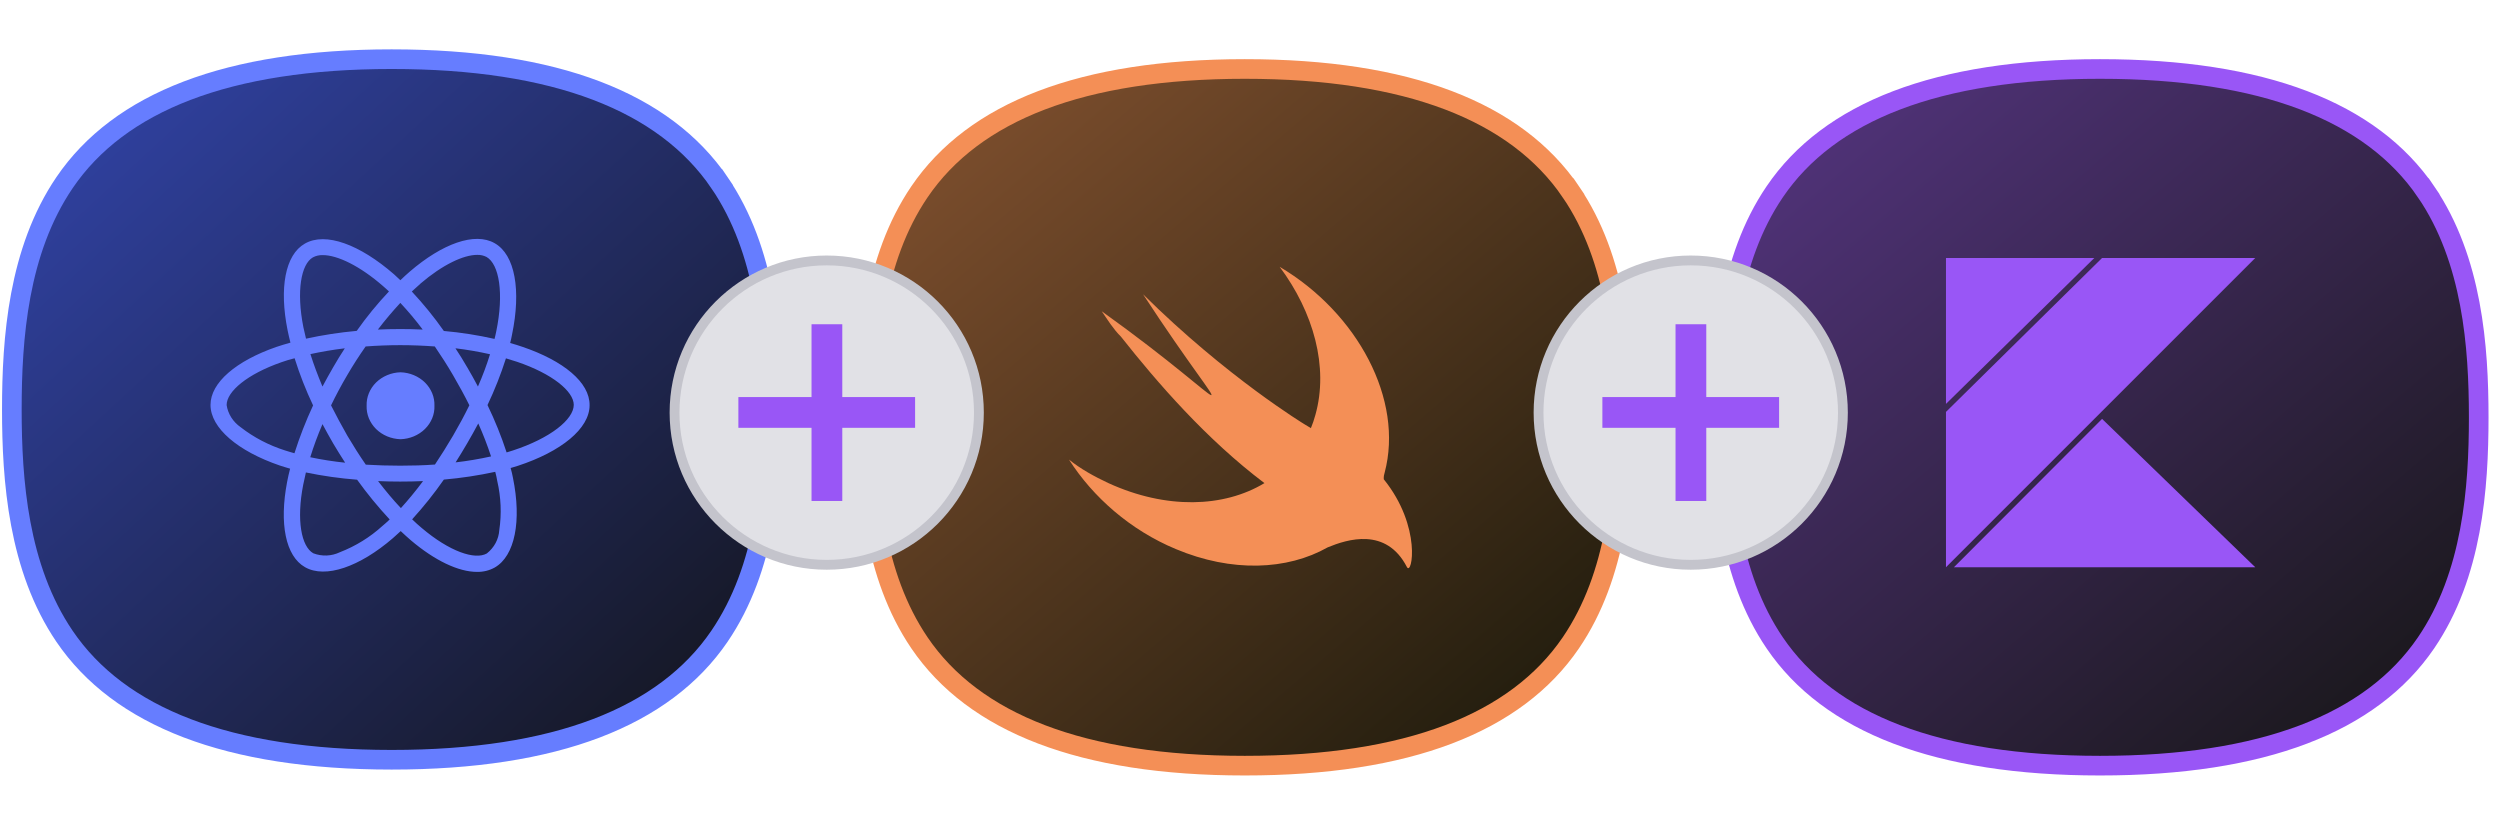 <svg width="103" height="34" viewBox="0 0 103 34" fill="none" xmlns="http://www.w3.org/2000/svg">
<path d="M16.139 31.302L16.128 31.302C16.128 31.302 16.128 31.302 16.128 31.302C9.389 31.299 4.916 29.54 2.657 26.213C0.747 23.399 0.488 19.784 0.488 16.87C0.488 13.955 0.747 10.34 2.657 7.527C4.916 4.2 9.389 2.44 16.128 2.438C16.128 2.438 16.128 2.438 16.128 2.438L16.141 2.438C22.89 2.438 27.373 4.197 29.641 7.524L29.975 7.297L29.641 7.524C31.564 10.344 31.824 13.958 31.824 16.87C31.824 19.781 31.564 23.395 29.641 26.214C27.373 29.542 22.888 31.302 16.139 31.302Z" fill="url(#paint0_linear_6282_250)" stroke="#667DFF" stroke-width="0.809"/>
<path d="M16.931 22.263C16.793 22.14 16.648 22.017 16.509 21.881C16.399 21.983 16.295 22.079 16.185 22.174C14.816 23.354 13.405 23.846 12.568 23.368C11.759 22.911 11.504 21.56 11.828 19.861C11.862 19.677 11.904 19.493 11.952 19.309C11.807 19.266 11.669 19.227 11.53 19.18C9.808 18.592 8.673 17.637 8.673 16.682C8.673 15.761 9.732 14.868 11.385 14.294C11.57 14.233 11.765 14.172 11.966 14.117C11.919 13.94 11.883 13.769 11.848 13.604C11.502 11.879 11.744 10.501 12.56 10.037C13.411 9.546 14.822 10.071 16.239 11.306C16.322 11.381 16.406 11.463 16.495 11.545C16.627 11.422 16.751 11.299 16.883 11.19C18.225 10.036 19.559 9.553 20.375 10.017C21.226 10.494 21.475 11.968 21.095 13.789C21.074 13.906 21.049 14.015 21.019 14.132C21.192 14.18 21.365 14.234 21.524 14.289C23.212 14.862 24.304 15.755 24.291 16.697C24.291 17.658 23.122 18.607 21.329 19.194C21.232 19.221 21.136 19.255 21.038 19.282C21.08 19.419 21.107 19.555 21.135 19.692C21.495 21.459 21.218 22.905 20.381 23.383C20.162 23.505 19.909 23.567 19.653 23.562C18.886 23.561 17.912 23.094 16.931 22.263ZM18.287 19.759C17.89 20.33 17.453 20.877 16.98 21.396C17.111 21.525 17.243 21.642 17.374 21.752C18.515 22.72 19.567 23.082 20.058 22.802C20.208 22.683 20.331 22.537 20.419 22.373C20.506 22.209 20.558 22.03 20.57 21.847C20.67 21.17 20.641 20.482 20.486 19.814C20.466 19.692 20.44 19.569 20.404 19.439C19.707 19.59 19 19.697 18.287 19.759ZM12.491 19.978C12.208 21.432 12.415 22.515 12.907 22.795C13.082 22.863 13.27 22.894 13.459 22.887C13.648 22.879 13.833 22.833 14 22.753C14.653 22.499 15.246 22.133 15.75 21.674C15.854 21.592 15.951 21.497 16.055 21.402C15.571 20.882 15.123 20.335 14.713 19.764C14.003 19.709 13.298 19.609 12.603 19.465C12.56 19.643 12.526 19.813 12.491 19.978ZM16.517 20.933C16.821 20.598 17.125 20.23 17.43 19.821C17.125 19.834 16.807 19.841 16.489 19.841C16.171 19.841 15.873 19.834 15.576 19.821C15.887 20.223 16.198 20.598 16.516 20.933H16.517ZM15.064 14.274C14.801 14.649 14.545 15.044 14.303 15.461C14.061 15.87 13.84 16.287 13.639 16.701C13.847 17.111 14.068 17.527 14.31 17.95C14.552 18.359 14.808 18.763 15.071 19.144C15.527 19.171 16.005 19.186 16.488 19.186C16.973 19.186 17.456 19.173 17.92 19.139C18.169 18.764 18.425 18.361 18.668 17.945C18.91 17.529 19.138 17.106 19.338 16.697C19.138 16.294 18.91 15.878 18.668 15.462C18.425 15.045 18.17 14.649 17.914 14.274C17.451 14.24 16.973 14.22 16.489 14.22C16.005 14.22 15.527 14.24 15.064 14.274ZM12.782 18.838C13.256 18.938 13.736 19.013 14.22 19.063C14.054 18.804 13.888 18.544 13.729 18.272C13.577 18.006 13.425 17.74 13.286 17.474C13.086 17.937 12.92 18.395 12.782 18.838ZM19.248 18.265C19.089 18.538 18.93 18.797 18.771 19.05C19.262 18.993 19.749 18.911 20.231 18.804C20.08 18.344 19.905 17.89 19.705 17.446C19.56 17.719 19.407 17.992 19.248 18.265ZM11.599 14.922C10.188 15.413 9.337 16.129 9.337 16.689C9.364 16.869 9.43 17.043 9.529 17.2C9.629 17.357 9.761 17.494 9.918 17.603C10.458 18.023 11.077 18.346 11.744 18.558C11.869 18.601 12 18.634 12.131 18.674C12.344 18.003 12.6 17.345 12.899 16.703C12.6 16.071 12.345 15.422 12.138 14.76C11.952 14.806 11.772 14.86 11.599 14.922ZM20.085 16.689C20.392 17.323 20.655 17.975 20.872 18.64C20.962 18.613 21.052 18.585 21.135 18.558C22.677 18.053 23.634 17.282 23.639 16.682C23.639 16.122 22.753 15.399 21.308 14.908C21.163 14.86 21.004 14.812 20.845 14.764C20.636 15.42 20.382 16.063 20.085 16.689ZM19.242 15.12C19.401 15.393 19.553 15.659 19.691 15.925C19.883 15.49 20.049 15.046 20.189 14.595C19.719 14.489 19.244 14.407 18.764 14.349C18.93 14.601 19.089 14.854 19.241 15.12H19.242ZM12.789 14.589C12.927 15.026 13.093 15.469 13.286 15.926C13.425 15.66 13.577 15.394 13.729 15.128C13.882 14.862 14.04 14.603 14.206 14.35C13.708 14.41 13.238 14.492 12.789 14.589ZM17.319 11.69C17.201 11.792 17.084 11.901 16.966 12.01C17.446 12.523 17.887 13.066 18.287 13.636C18.991 13.698 19.689 13.808 20.375 13.963C20.403 13.861 20.422 13.758 20.445 13.656C20.769 12.087 20.569 10.886 20.044 10.586C19.928 10.527 19.797 10.497 19.665 10.501C19.1 10.498 18.233 10.905 17.319 11.688V11.69ZM12.892 10.603C12.401 10.883 12.207 12.002 12.498 13.476C12.533 13.633 12.567 13.789 12.608 13.953C13.296 13.803 13.994 13.696 14.697 13.632C15.098 13.062 15.542 12.519 16.025 12.007C15.949 11.932 15.866 11.864 15.79 11.795C14.828 10.954 13.902 10.51 13.298 10.51C13.156 10.506 13.015 10.538 12.892 10.603ZM17.415 13.578C17.13 13.196 16.822 12.83 16.494 12.479C16.183 12.813 15.871 13.182 15.568 13.578C15.873 13.564 16.177 13.557 16.488 13.557C16.799 13.557 17.111 13.563 17.416 13.578H17.415ZM15.105 16.716C15.099 16.541 15.13 16.366 15.197 16.202C15.263 16.038 15.365 15.887 15.494 15.759C15.624 15.631 15.78 15.528 15.953 15.456C16.126 15.383 16.313 15.343 16.502 15.338C16.885 15.35 17.247 15.502 17.509 15.76C17.771 16.019 17.911 16.362 17.899 16.716C17.912 17.07 17.771 17.415 17.509 17.673C17.247 17.932 16.885 18.084 16.502 18.096C16.312 18.09 16.125 18.05 15.952 17.978C15.779 17.906 15.623 17.802 15.493 17.674C15.364 17.546 15.263 17.395 15.196 17.231C15.13 17.067 15.099 16.892 15.105 16.716Z" fill="#667DFF"/>
<path d="M51.289 31.545L51.278 31.545C51.278 31.545 51.278 31.545 51.278 31.545C44.576 31.544 40.128 29.793 37.882 26.485C35.983 23.687 35.725 20.092 35.725 17.194C35.725 14.295 35.983 10.7 37.882 7.903C40.128 4.595 44.576 2.844 51.278 2.842C51.278 2.842 51.278 2.842 51.278 2.842L51.291 2.842C58.003 2.842 62.461 4.592 64.716 7.9L65.051 7.673L64.716 7.9C66.628 10.704 66.888 14.298 66.888 17.194C66.888 20.09 66.628 23.683 64.717 26.487C62.461 29.796 58.001 31.545 51.289 31.545Z" fill="url(#paint1_linear_6282_250)" stroke="#F48F56" stroke-width="0.809"/>
<path d="M54.701 22.551C53.034 23.494 50.752 23.591 48.443 22.621C46.578 21.845 45.031 20.486 44.042 18.934C44.515 19.316 45.073 19.627 45.666 19.904C48.047 20.992 50.42 20.916 52.095 19.904C49.714 18.11 47.687 15.775 46.182 13.869C45.864 13.557 45.631 13.169 45.391 12.823C51.24 17.015 50.986 18.082 47.093 12.123C50.548 15.546 53.755 17.486 53.755 17.486C53.868 17.549 53.931 17.597 54.009 17.639C54.08 17.465 54.143 17.285 54.193 17.098C54.751 15.123 54.115 12.858 52.723 10.994C55.938 12.899 57.845 16.475 57.047 19.475C57.025 19.551 57.004 19.627 57.011 19.745C58.593 21.706 58.17 23.75 57.965 23.362C57.11 21.706 55.507 22.219 54.701 22.551Z" fill="#F48F56"/>
<path d="M86.525 31.545L86.513 31.545C86.513 31.545 86.513 31.545 86.513 31.545C79.811 31.544 75.363 29.793 73.118 26.485C71.218 23.687 70.96 20.092 70.96 17.194C70.96 14.295 71.218 10.7 73.118 7.903C75.363 4.595 79.811 2.844 86.513 2.842C86.513 2.842 86.513 2.842 86.513 2.842L86.527 2.842C93.239 2.842 97.696 4.592 99.952 7.9L100.286 7.673L99.952 7.9C101.864 10.704 102.123 14.298 102.123 17.194C102.123 20.09 101.864 23.683 99.952 26.487C97.696 29.796 93.237 31.545 86.525 31.545Z" fill="url(#paint2_linear_6282_250)" stroke="#9956F6" stroke-width="0.809"/>
<path d="M80.174 10.629L86.286 10.629L80.174 16.641V10.629ZM80.174 23.37L92.916 10.629H86.605L80.174 16.97V23.37ZM92.916 23.37L86.605 17.258L80.502 23.37H92.916Z" fill="#9956F6"/>
<circle cx="34.061" cy="17" r="6.27" fill="#E1E1E6" stroke="#C4C4CC" stroke-width="0.405"/>
<path d="M33.435 20.64V17.626H30.421V16.359H33.435V13.359H34.702V16.359H37.702V17.626H34.702V20.64H33.435Z" fill="#9956F6"/>
<circle cx="69.658" cy="17" r="6.27" fill="#E1E1E6" stroke="#C4C4CC" stroke-width="0.405"/>
<path d="M69.032 20.64V17.626H66.018V16.359H69.032V13.359H70.299V16.359H73.299V17.626H70.299V20.64H69.032Z" fill="#9956F6"/>
<defs>
<linearGradient id="paint0_linear_6282_250" x1="0.091" y1="2.114" x2="29.64" y2="34.136" gradientUnits="userSpaceOnUse">
<stop stop-color="#3346B0"/>
<stop offset="1" stop-color="#121214"/>
</linearGradient>
<linearGradient id="paint1_linear_6282_250" x1="7.381" y1="-27.9" x2="64.089" y2="38.732" gradientUnits="userSpaceOnUse">
<stop stop-color="#F48F56"/>
<stop offset="1" stop-color="#0E1207"/>
</linearGradient>
<linearGradient id="paint2_linear_6282_250" x1="42.616" y1="-27.9" x2="99.324" y2="38.732" gradientUnits="userSpaceOnUse">
<stop stop-color="#9956F6"/>
<stop offset="1" stop-color="#0E1207"/>
</linearGradient>
</defs>
</svg>
